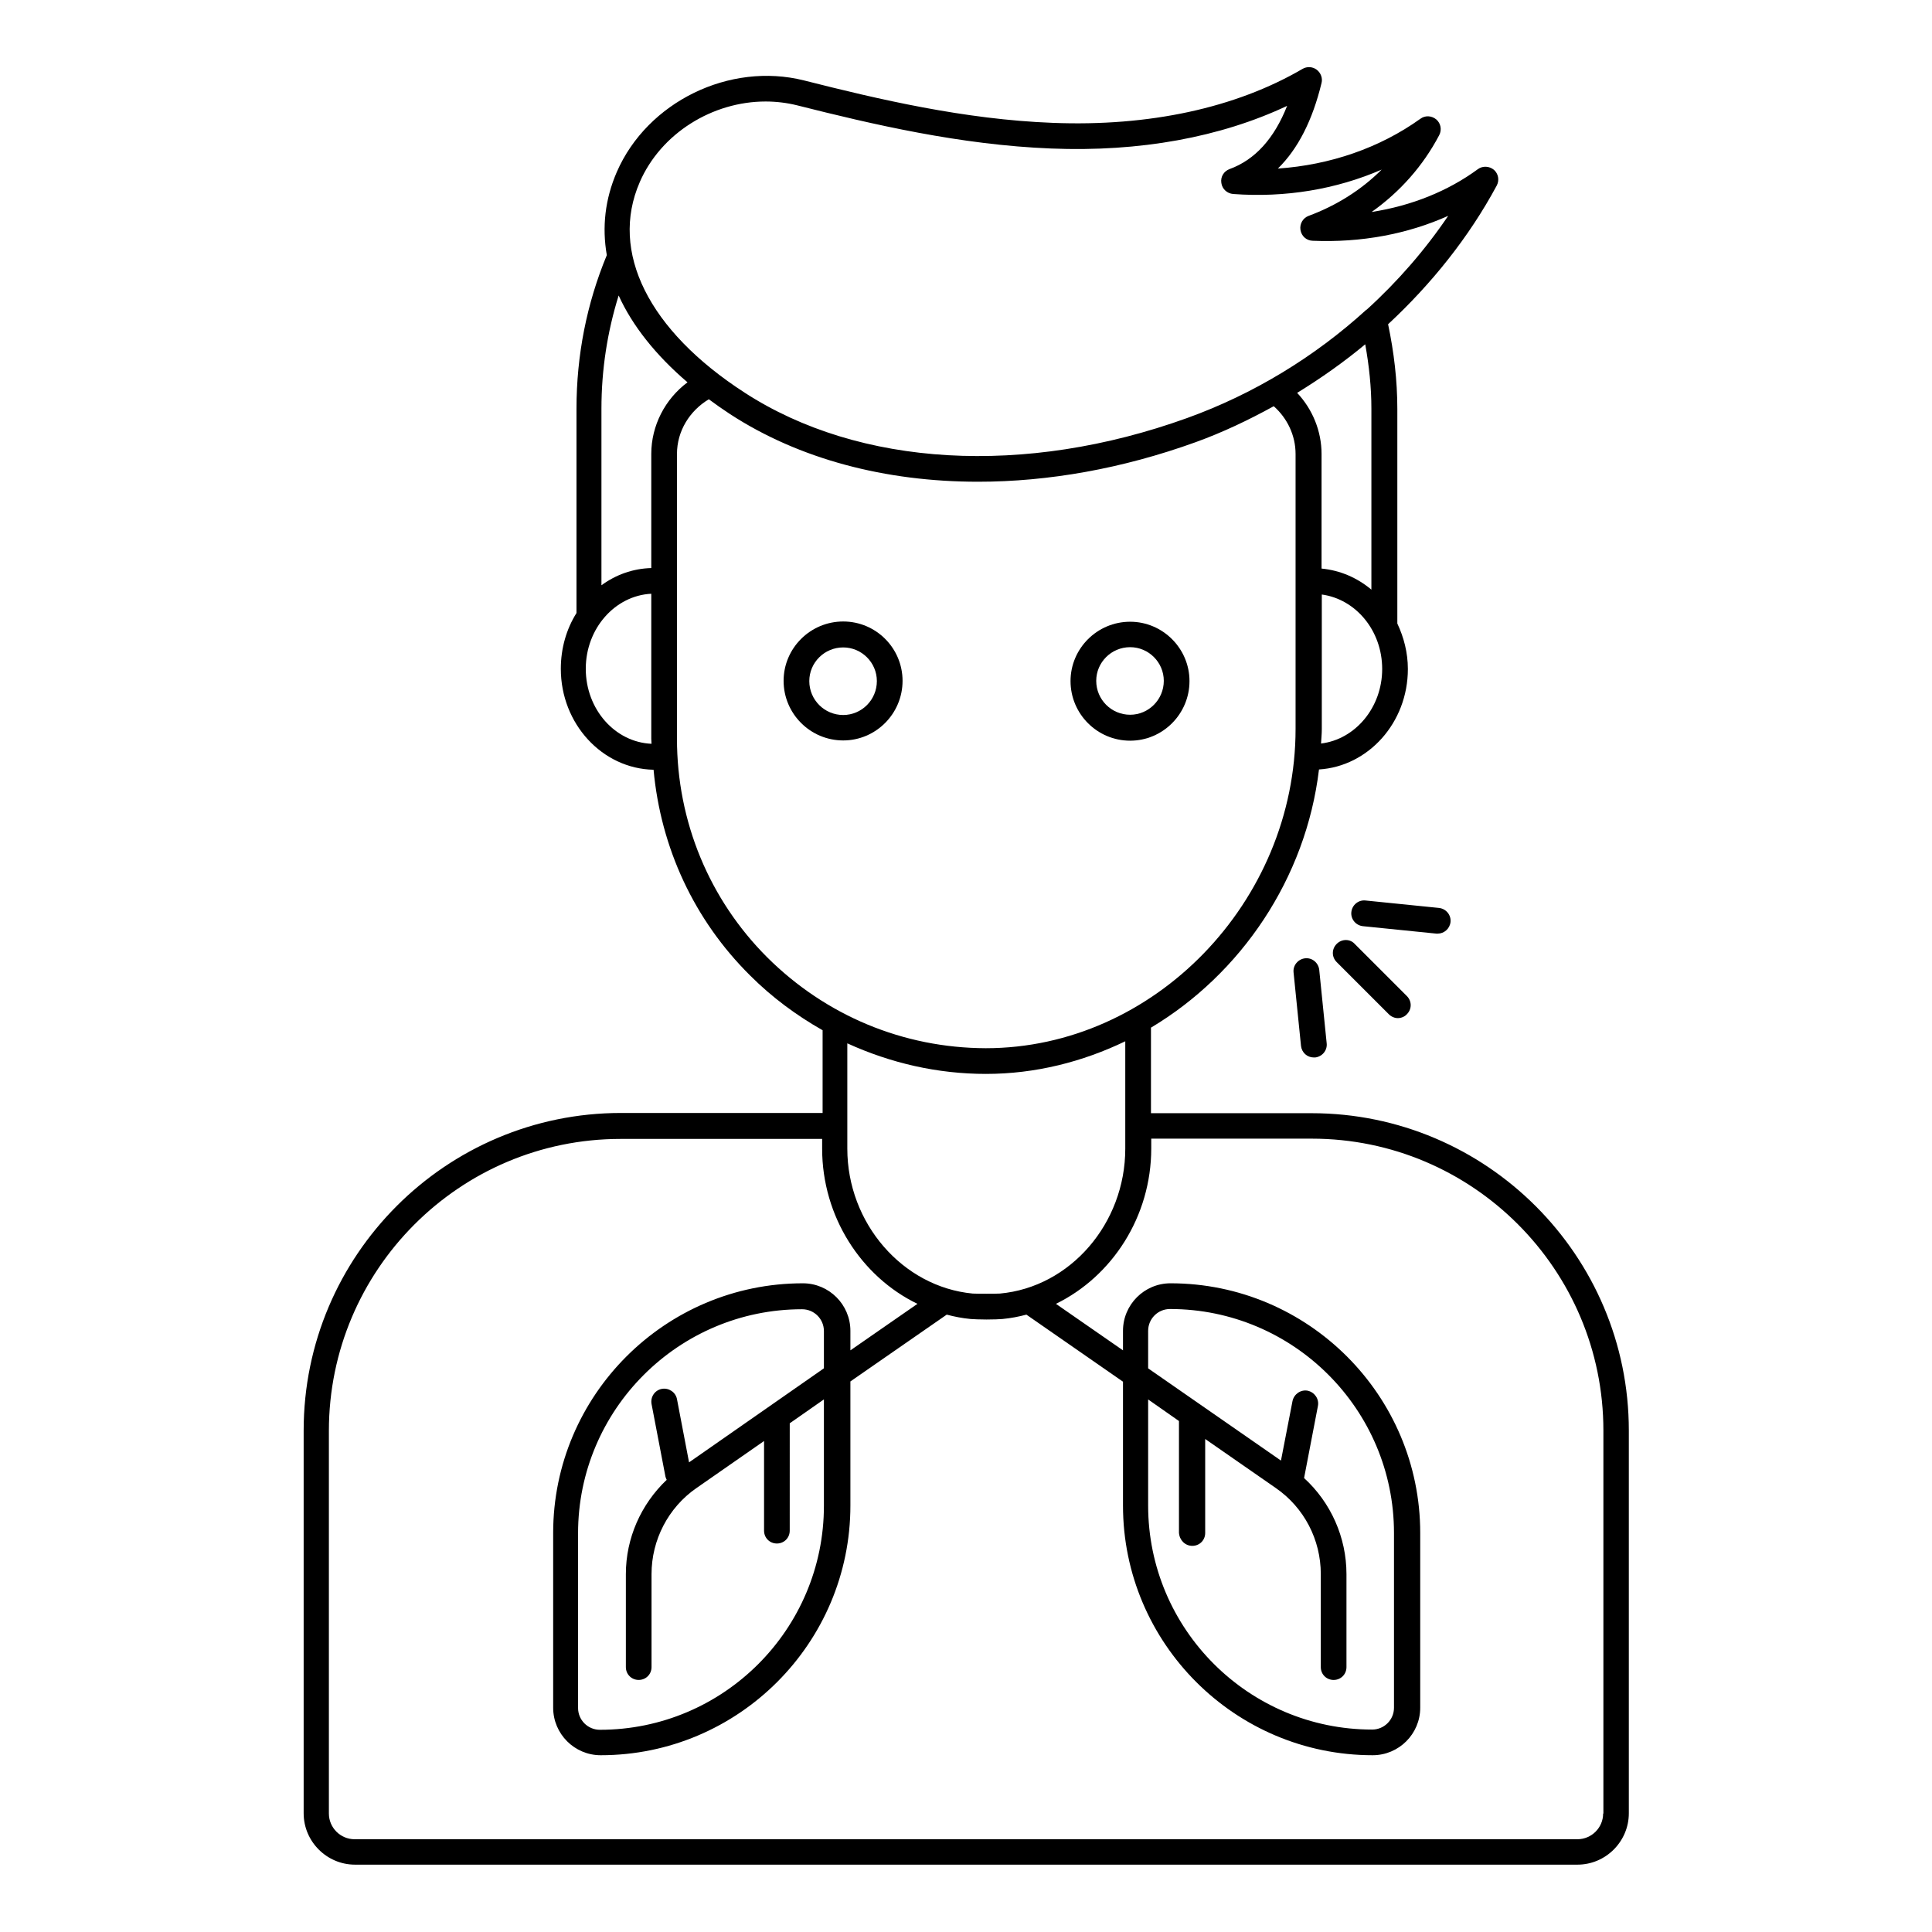 <?xml version="1.0" encoding="UTF-8"?>
<!-- Uploaded to: SVG Repo, www.svgrepo.com, Generator: SVG Repo Mixer Tools -->
<svg fill="#000000" width="800px" height="800px" version="1.1" viewBox="144 144 512 512" xmlns="http://www.w3.org/2000/svg">
 <g>
  <path d="m491.57 439.01h-42.551v-22.672c23.828-14.23 41.055-39.488 44.527-68.422 13.07-0.816 23.555-12.391 23.555-26.621 0-4.356-1.09-8.441-2.793-12.051v-56.848c0-7.559-0.887-15.047-2.449-22.469 11.508-10.688 21.445-23.078 28.801-36.766 0.75-1.43 0.41-3.133-0.75-4.152-1.227-1.02-2.996-1.09-4.223-0.203-7.965 5.856-17.633 9.734-28.188 11.371 7.488-5.309 13.617-12.188 17.906-20.355 0.75-1.43 0.41-3.133-0.75-4.152-1.227-1.02-2.926-1.156-4.223-0.203-10.824 7.762-23.965 12.254-37.785 13.207 5.309-5.176 9.191-12.801 11.574-22.672 0.34-1.293-0.203-2.723-1.293-3.539-1.09-0.816-2.586-0.887-3.746-0.203-17.703 10.348-40.645 15.32-66.246 14.297-23.352-0.887-46.227-6.262-65.836-11.234-19.742-4.969-41.531 5.652-49.633 24.238-3.133 7.215-3.949 14.637-2.656 22.059-5.309 12.801-8.035 26.484-8.035 40.715v54.125c-2.656 4.223-4.152 9.328-4.152 14.773 0 14.637 11.031 26.484 24.578 26.758 1.906 20.695 10.758 39.828 25.598 54.535 5.785 5.785 12.254 10.555 19.199 14.5v21.922h-53.445c-46.363 0-84.082 37.719-84.082 84.148v101.44c0 7.488 6.129 13.617 13.617 13.617h323.95c7.488 0 13.617-6.129 13.617-13.617v-101.44c0-46.367-37.719-84.086-84.082-84.086zm2.519-97.969c0.066-1.293 0.203-2.519 0.203-3.812v-35.676c8.988 1.227 16 9.531 16 19.742 0 10.215-7.148 18.656-16.203 19.746zm13.344-88.711v47.93c-3.746-3.133-8.238-5.106-13.207-5.582v-30.363c0-6.059-2.383-11.848-6.469-16.203 6.332-3.879 12.391-8.168 18.043-12.867 1.02 5.648 1.633 11.367 1.633 17.086zm-193.9-60.051c5.652-13.004 19.336-21.379 33.359-21.379 2.793 0 5.652 0.34 8.375 1.02 19.949 5.039 43.23 10.484 67.266 11.438 23.555 0.953 44.934-2.996 62.566-11.301-3.402 8.645-8.512 14.297-15.25 16.75-1.496 0.543-2.449 2.043-2.18 3.676 0.203 1.566 1.496 2.793 3.133 2.926 13.754 1.027 27.301-1.223 39.352-6.465-5.379 5.379-11.984 9.531-19.336 12.254-1.496 0.543-2.449 2.109-2.18 3.746 0.273 1.633 1.566 2.793 3.199 2.859 12.867 0.543 25.191-1.77 35.949-6.606-6.129 9.055-13.414 17.43-21.582 24.852-0.066 0-0.066 0.066-0.137 0.066-13.684 12.461-29.887 22.332-47.453 28.664-43.027 15.523-86.875 13.004-117.3-6.738-25.465-16.477-35.812-37.309-27.777-55.762zm-14.297 128.95c0-10.688 7.762-19.402 17.359-19.879v38.398c0 0.477 0.066 0.953 0.066 1.363-9.668-0.41-17.426-9.125-17.426-19.883zm17.359-56.918v30.23c-4.902 0.137-9.395 1.77-13.207 4.562v-46.773c0-10.348 1.566-20.426 4.562-30.023 3.609 7.965 9.805 15.797 18.246 23.012-5.926 4.426-9.602 11.438-9.602 18.992zm6.809 75.438v-75.438c0-6.059 3.336-11.438 8.441-14.5 1.84 1.363 3.676 2.656 5.652 3.949 18.312 11.914 41.121 17.906 65.699 17.906 18.656 0 38.262-3.473 57.664-10.484 7.148-2.586 14.023-5.856 20.695-9.531 3.609 3.199 5.785 7.762 5.785 12.664v72.848c0 45.887-37.582 84.625-82.105 84.625-21.855-0.066-42.414-8.645-57.938-24.102-15.316-15.32-23.895-35.949-23.895-57.938zm81.902 88.848c13.07 0 25.598-3.199 36.902-8.645v28.457c0 19.812-14.57 36.695-33.223 38.398-1.09 0.066-6.129 0.066-7.215 0-18.586-1.77-33.223-18.656-33.223-38.398v-27.914c11.5 5.242 23.891 8.102 36.758 8.102zm163.54 196.01c0 3.746-3.062 6.809-6.809 6.809h-324.07c-3.746 0-6.809-3.062-6.809-6.809v-101.44c0-42.621 34.652-77.34 77.273-77.34h53.445v2.586c0 17.973 10.348 33.906 25.258 41.121l-17.77 12.324v-5.176c0-6.945-5.652-12.594-12.594-12.594-36.492 0-66.176 29.684-66.176 66.176v46.297c0 6.945 5.652 12.594 12.594 12.594 36.492 0 66.176-29.684 66.176-66.176v-32.883l25.531-17.703c2.043 0.543 4.152 0.953 6.332 1.156 0.75 0.066 2.519 0.137 4.223 0.137 1.703 0 3.473-0.066 4.223-0.137 2.18-0.203 4.289-0.613 6.332-1.156l25.598 17.77v32.816c0 36.492 29.684 66.176 66.176 66.176 6.945 0 12.594-5.652 12.594-12.594v-46.297c0-36.492-29.684-66.176-66.176-66.176-6.945 0-12.594 5.652-12.594 12.594v5.176l-17.77-12.324c14.91-7.285 25.258-23.148 25.258-41.191v-2.586h42.551c42.621 0 77.273 34.723 77.273 77.34v101.51zm-242.24-93.066-3.199-16.75c-0.34-1.84-2.18-3.062-4.016-2.723-1.84 0.34-3.062 2.109-2.723 4.016l3.676 19.199c0.066 0.34 0.203 0.613 0.34 0.887-6.809 6.469-10.824 15.453-10.824 24.984v24.645c0 1.906 1.496 3.402 3.402 3.402s3.402-1.496 3.402-3.402v-24.645c0-9.055 4.426-17.633 11.914-22.809l17.906-12.461v23.762c0 1.906 1.496 3.402 3.402 3.402s3.402-1.496 3.402-3.402l0.004-28.457 9.055-6.332v28.188c0 32.746-26.621 59.367-59.367 59.367-3.199 0-5.785-2.586-5.785-5.785v-46.297c0-32.746 26.621-59.367 59.367-59.367 3.199 0 5.785 2.586 5.785 5.785v9.871zm133.38 22.125c1.906 0 3.402-1.496 3.402-3.402v-24.918l18.723 13.004c7.488 5.176 11.914 13.684 11.914 22.809v24.645c0 1.906 1.496 3.402 3.402 3.402s3.402-1.496 3.402-3.402v-24.645c0-9.734-4.152-18.996-11.234-25.461l3.676-19.133c0.34-1.84-0.887-3.609-2.723-4.016-1.84-0.34-3.609 0.887-4.016 2.723l-3.062 15.797-35.199-24.441v-9.941c0-3.199 2.586-5.785 5.785-5.785 32.746 0 59.367 26.621 59.367 59.367v46.297c0 3.199-2.586 5.785-5.785 5.785-32.746 0-59.367-26.621-59.367-59.367v-28.117l8.168 5.719v29.617c0.141 1.969 1.641 3.465 3.547 3.465z"/>
  <path d="m443.5 340.29c8.645 0 15.727-7.082 15.727-15.797 0-8.645-7.082-15.727-15.727-15.727-8.715 0-15.797 7.082-15.797 15.727 0 8.719 7.082 15.797 15.797 15.797zm0-24.781c4.902 0 8.918 4.016 8.918 8.918 0 4.969-4.016 8.988-8.918 8.988-4.969 0-8.988-4.016-8.988-8.988 0-4.902 4.016-8.918 8.988-8.918z"/>
  <path d="m367.46 308.7c-8.715 0-15.797 7.082-15.797 15.727 0 8.715 7.082 15.797 15.797 15.797 8.645 0 15.727-7.082 15.727-15.797 0-8.645-7.016-15.727-15.727-15.727zm0 24.781c-4.969 0-8.988-4.016-8.988-8.988 0-4.902 4.016-8.918 8.988-8.918 4.902 0 8.918 4.016 8.918 8.918 0 4.973-4.019 8.988-8.918 8.988z"/>
  <path d="m498.24 394.14c-1.363 1.363-1.363 3.473 0 4.832l13.82 13.82c0.68 0.68 1.566 1.02 2.383 1.02 0.816 0 1.77-0.34 2.383-1.02 1.363-1.363 1.363-3.473 0-4.832l-13.82-13.82c-1.227-1.363-3.406-1.363-4.766 0z"/>
  <path d="m525 391.42c1.703 0 3.199-1.293 3.402-3.062 0.203-1.84-1.156-3.539-3.062-3.746l-19.473-1.973c-1.84-0.203-3.539 1.156-3.746 3.062-0.203 1.84 1.156 3.539 3.062 3.746l19.473 1.973h0.344z"/>
  <path d="m489.87 397.96c-1.84 0.203-3.269 1.84-3.062 3.746l1.973 19.473c0.203 1.77 1.633 3.062 3.402 3.062h0.34c1.84-0.203 3.269-1.84 3.062-3.746l-1.973-19.473c-0.203-1.84-1.836-3.269-3.742-3.062z"/>
 </g>
</svg>